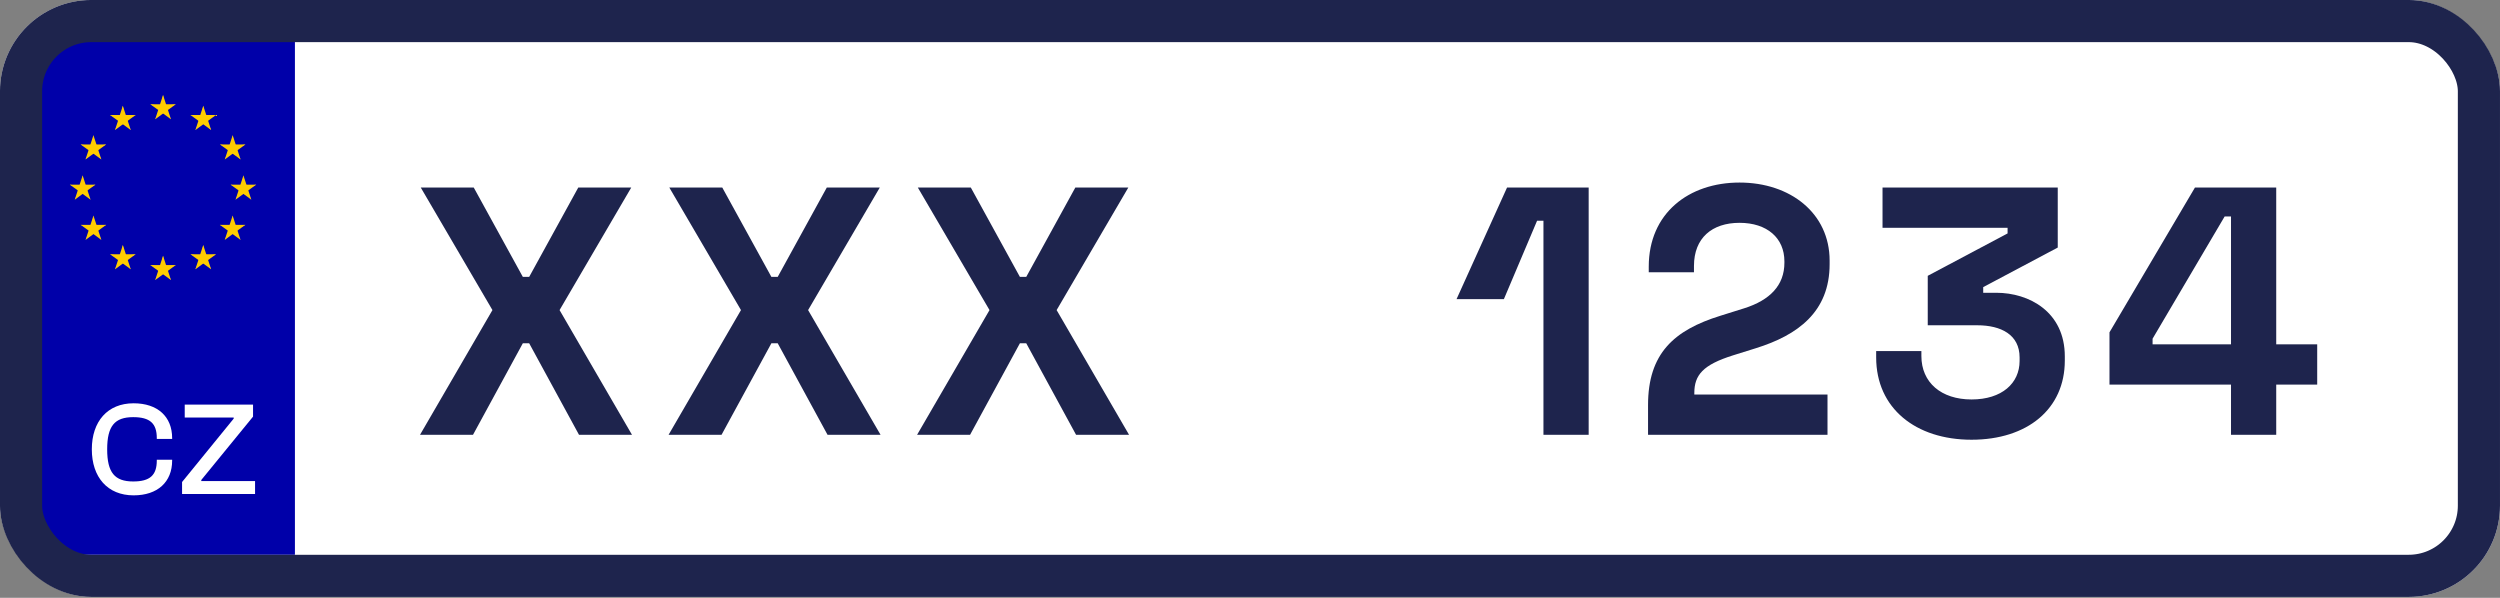 <?xml version="1.0" encoding="UTF-8"?>
<svg xmlns="http://www.w3.org/2000/svg" width="92" height="22" viewBox="0 0 92 22" fill="none">
  <rect x="0" y="0" width="92" height="22" fill="#808080" stroke="none"/>
  <rect width="92" height="21.966" rx="3.36" fill="white"></rect>
  <rect x="1.291" y="1.034" width="9.562" height="19.382" fill="#0000A9"></rect>
  <rect x="0.775" y="0.775" width="90.449" height="20.416" rx="2.584" stroke="#1E244D" stroke-width="1.551"></rect>
  <path d="M9.386 18.18H6.7V17.738L8.6 15.405V15.366H6.798V14.89H9.312V15.332L7.407 17.664V17.703H9.386V18.18Z" fill="white"></path>
  <path d="M4.916 18.229C3.958 18.229 3.379 17.561 3.379 16.535C3.379 15.509 3.958 14.841 4.916 14.841C5.8 14.841 6.335 15.332 6.335 16.122V16.152H5.77V16.122C5.77 15.582 5.52 15.351 4.901 15.351C4.219 15.351 3.944 15.681 3.944 16.535C3.944 17.389 4.219 17.718 4.901 17.718C5.52 17.718 5.77 17.487 5.77 16.947V16.918H6.335V16.947C6.335 17.738 5.8 18.229 4.916 18.229Z" fill="white"></path>
  <path d="M33.749 16L36.414 11.411L33.775 6.9H35.725L37.532 10.189H37.766L39.573 6.9H41.523L38.884 11.411L41.549 16H39.599L37.766 12.633H37.532L35.699 16H33.749Z" fill="#1E244D"></path>
  <path d="M24.604 16L27.268 11.411L24.63 6.9H26.579L28.387 10.189H28.62L30.427 6.9H32.377L29.738 11.411L32.404 16H30.453L28.62 12.633H28.387L26.553 16H24.604Z" fill="#1E244D"></path>
  <path d="M15.457 16L18.122 11.411L15.483 6.9H17.433L19.24 10.189H19.474L21.281 6.9H23.231L20.592 11.411L23.257 16H21.307L19.474 12.633H19.24L17.407 16H15.457Z" fill="#1E244D"></path>
  <path d="M82.101 16V14.154H77.629V12.23L80.775 6.9H83.765V12.672H85.273V14.154H83.765V16H82.101ZM79.215 12.672H82.101V7.966H81.867L79.215 12.464V12.672Z" fill="#1E244D"></path>
  <path d="M72.553 16.182C70.499 16.182 69.043 15.025 69.043 13.153V12.919H70.707V13.101C70.707 14.076 71.435 14.7 72.553 14.7C73.671 14.7 74.321 14.102 74.321 13.283V13.153C74.321 12.321 73.645 11.97 72.761 11.97H70.941V10.15L73.879 8.59V8.382H69.277V6.9H75.725V9.11L72.982 10.566V10.774H73.463C74.672 10.774 75.985 11.476 75.985 13.114V13.27C75.985 15.051 74.607 16.182 72.553 16.182Z" fill="#1E244D"></path>
  <path d="M60.648 16V14.908C60.648 13.01 61.597 12.152 63.313 11.619L64.184 11.346C65.133 11.047 65.666 10.501 65.666 9.669V9.617C65.666 8.759 65.029 8.2 64.015 8.2C63.001 8.2 62.338 8.759 62.338 9.786V10.02H60.674V9.812C60.674 7.849 62.143 6.718 64.015 6.718C65.887 6.718 67.33 7.849 67.33 9.591V9.721C67.33 11.476 66.16 12.334 64.613 12.815L63.781 13.075C62.663 13.426 62.351 13.803 62.351 14.466V14.518H67.252V16H60.648Z" fill="#1E244D"></path>
  <path d="M56.799 16V8.122H56.565L55.343 11.008H53.601L55.46 6.9H58.463V16H56.799Z" fill="#1E244D"></path>
  <path d="M6 3.496L5.848 3.965L6.082 4.041L6 3.496Z" fill="#FFCC00"></path>
  <path d="M6 3.496L6.152 3.965L5.918 4.041L6 3.496Z" fill="#FFCC00"></path>
  <path d="M6.469 3.837L5.976 3.837L5.976 4.084L6.469 3.837Z" fill="#FFCC00"></path>
  <path d="M6.469 3.837L6.07 4.127L5.925 3.927L6.469 3.837Z" fill="#FFCC00"></path>
  <path d="M6.291 4.388L6.139 3.919L5.904 3.995L6.291 4.388Z" fill="#FFCC00"></path>
  <path d="M6.291 4.388L5.892 4.098L6.037 3.899L6.291 4.388Z" fill="#FFCC00"></path>
  <path d="M5.532 3.837L6.025 3.837L6.025 4.084L5.532 3.837Z" fill="#FFCC00"></path>
  <path d="M5.532 3.837L5.931 4.127L6.076 3.927L5.532 3.837Z" fill="#FFCC00"></path>
  <path d="M5.711 4.388L5.863 3.919L6.098 3.996L5.711 4.388Z" fill="#FFCC00"></path>
  <path d="M5.711 4.388L6.11 4.098L5.965 3.899L5.711 4.388Z" fill="#FFCC00"></path>
  <path d="M6 9.413L5.848 9.882L6.082 9.959L6 9.413Z" fill="#FFCC00"></path>
  <path d="M6 9.413L6.152 9.882L5.918 9.959L6 9.413Z" fill="#FFCC00"></path>
  <path d="M6.47 9.754L5.977 9.754L5.977 10.001L6.47 9.754Z" fill="#FFCC00"></path>
  <path d="M6.47 9.754L6.071 10.044L5.926 9.845L6.47 9.754Z" fill="#FFCC00"></path>
  <path d="M6.291 10.305L6.139 9.836L5.904 9.913L6.291 10.305Z" fill="#FFCC00"></path>
  <path d="M6.291 10.305L5.892 10.016L6.037 9.816L6.291 10.305Z" fill="#FFCC00"></path>
  <path d="M5.531 9.754L6.024 9.754L6.024 10.001L5.531 9.754Z" fill="#FFCC00"></path>
  <path d="M5.531 9.754L5.93 10.044L6.075 9.844L5.531 9.754Z" fill="#FFCC00"></path>
  <path d="M5.711 10.305L5.863 9.836L6.098 9.913L5.711 10.305Z" fill="#FFCC00"></path>
  <path d="M5.711 10.305L6.11 10.016L5.965 9.816L5.711 10.305Z" fill="#FFCC00"></path>
  <path d="M3.041 6.455L2.889 6.924L3.123 7L3.041 6.455Z" fill="#FFCC00"></path>
  <path d="M3.041 6.455L3.193 6.924L2.959 7L3.041 6.455Z" fill="#FFCC00"></path>
  <path d="M3.511 6.796L3.018 6.796L3.018 7.042L3.511 6.796Z" fill="#FFCC00"></path>
  <path d="M3.511 6.796L3.112 7.085L2.967 6.886L3.511 6.796Z" fill="#FFCC00"></path>
  <path d="M3.331 7.347L3.179 6.878L2.944 6.954L3.331 7.347Z" fill="#FFCC00"></path>
  <path d="M3.331 7.347L2.932 7.057L3.077 6.857L3.331 7.347Z" fill="#FFCC00"></path>
  <path d="M2.572 6.796L3.065 6.796L3.065 7.042L2.572 6.796Z" fill="#FFCC00"></path>
  <path d="M2.572 6.796L2.971 7.085L3.116 6.886L2.572 6.796Z" fill="#FFCC00"></path>
  <path d="M2.751 7.347L2.903 6.878L3.138 6.954L2.751 7.347Z" fill="#FFCC00"></path>
  <path d="M2.751 7.347L3.15 7.057L3.005 6.858L2.751 7.347Z" fill="#FFCC00"></path>
  <path d="M4.232 4.785L4.631 4.495L4.486 4.295L4.232 4.785Z" fill="#FFCC00"></path>
  <path d="M4.232 4.785L4.385 4.316L4.619 4.392L4.232 4.785Z" fill="#FFCC00"></path>
  <path d="M4.051 4.233L4.45 4.523L4.595 4.324L4.051 4.233Z" fill="#FFCC00"></path>
  <path d="M4.051 4.233L4.544 4.233L4.544 4.48L4.051 4.233Z" fill="#FFCC00"></path>
  <path d="M4.52 3.893L4.367 4.362L4.602 4.438L4.52 3.893Z" fill="#FFCC00"></path>
  <path d="M4.52 3.893L4.672 4.362L4.437 4.438L4.52 3.893Z" fill="#FFCC00"></path>
  <path d="M4.812 4.785L4.413 4.495L4.558 4.295L4.812 4.785Z" fill="#FFCC00"></path>
  <path d="M4.812 4.785L4.659 4.316L4.425 4.392L4.812 4.785Z" fill="#FFCC00"></path>
  <path d="M4.991 4.233L4.592 4.523L4.447 4.324L4.991 4.233Z" fill="#FFCC00"></path>
  <path d="M4.991 4.233L4.498 4.233L4.498 4.48L4.991 4.233Z" fill="#FFCC00"></path>
  <path d="M3.729 5.867L3.576 5.399L3.342 5.475L3.729 5.867Z" fill="#FFCC00"></path>
  <path d="M3.729 5.867L3.33 5.578L3.475 5.378L3.729 5.867Z" fill="#FFCC00"></path>
  <path d="M3.147 5.867L3.546 5.578L3.401 5.378L3.147 5.867Z" fill="#FFCC00"></path>
  <path d="M3.147 5.867L3.3 5.399L3.534 5.475L3.147 5.867Z" fill="#FFCC00"></path>
  <path d="M2.968 5.316L3.367 5.606L3.512 5.407L2.968 5.316Z" fill="#FFCC00"></path>
  <path d="M2.968 5.316L3.461 5.316L3.461 5.563L2.968 5.316Z" fill="#FFCC00"></path>
  <path d="M3.906 5.316L3.507 5.606L3.363 5.407L3.906 5.316Z" fill="#FFCC00"></path>
  <path d="M3.906 5.316L3.413 5.316L3.413 5.563L3.906 5.316Z" fill="#FFCC00"></path>
  <path d="M3.438 4.976L3.591 5.444L3.356 5.521L3.438 4.976Z" fill="#FFCC00"></path>
  <path d="M3.438 4.976L3.286 5.444L3.521 5.521L3.438 4.976Z" fill="#FFCC00"></path>
  <path d="M3.908 8.275L3.415 8.275L3.415 8.521L3.908 8.275Z" fill="#FFCC00"></path>
  <path d="M3.908 8.275L3.509 8.564L3.364 8.365L3.908 8.275Z" fill="#FFCC00"></path>
  <path d="M3.729 8.826L3.576 8.357L3.342 8.433L3.729 8.826Z" fill="#FFCC00"></path>
  <path d="M3.729 8.826L3.33 8.536L3.475 8.337L3.729 8.826Z" fill="#FFCC00"></path>
  <path d="M3.149 8.826L3.548 8.536L3.403 8.337L3.149 8.826Z" fill="#FFCC00"></path>
  <path d="M3.149 8.826L3.302 8.357L3.536 8.433L3.149 8.826Z" fill="#FFCC00"></path>
  <path d="M3.439 7.934L3.592 8.403L3.357 8.479L3.439 7.934Z" fill="#FFCC00"></path>
  <path d="M3.439 7.934L3.287 8.403L3.522 8.479L3.439 7.934Z" fill="#FFCC00"></path>
  <path d="M2.971 8.275L3.464 8.275L3.464 8.521L2.971 8.275Z" fill="#FFCC00"></path>
  <path d="M2.971 8.275L3.37 8.564L3.514 8.365L2.971 8.275Z" fill="#FFCC00"></path>
  <path d="M4.991 9.358L4.498 9.358L4.498 9.604L4.991 9.358Z" fill="#FFCC00"></path>
  <path d="M4.991 9.358L4.592 9.648L4.447 9.448L4.991 9.358Z" fill="#FFCC00"></path>
  <path d="M4.812 9.909L4.659 9.44L4.425 9.516L4.812 9.909Z" fill="#FFCC00"></path>
  <path d="M4.812 9.909L4.413 9.619L4.558 9.42L4.812 9.909Z" fill="#FFCC00"></path>
  <path d="M4.232 9.909L4.631 9.619L4.486 9.42L4.232 9.909Z" fill="#FFCC00"></path>
  <path d="M4.232 9.909L4.385 9.44L4.619 9.516L4.232 9.909Z" fill="#FFCC00"></path>
  <path d="M4.521 9.017L4.674 9.486L4.439 9.562L4.521 9.017Z" fill="#FFCC00"></path>
  <path d="M4.521 9.017L4.369 9.486L4.604 9.562L4.521 9.017Z" fill="#FFCC00"></path>
  <path d="M4.052 9.358L4.545 9.358L4.545 9.604L4.052 9.358Z" fill="#FFCC00"></path>
  <path d="M4.052 9.358L4.451 9.648L4.595 9.448L4.052 9.358Z" fill="#FFCC00"></path>
  <path d="M8.958 6.455L9.11 6.924L8.876 7L8.958 6.455Z" fill="#FFCC00"></path>
  <path d="M8.958 6.455L8.806 6.924L9.04 7L8.958 6.455Z" fill="#FFCC00"></path>
  <path d="M8.488 6.796L8.981 6.796L8.981 7.042L8.488 6.796Z" fill="#FFCC00"></path>
  <path d="M8.488 6.796L8.887 7.085L9.032 6.886L8.488 6.796Z" fill="#FFCC00"></path>
  <path d="M8.668 7.347L8.82 6.878L9.055 6.954L8.668 7.347Z" fill="#FFCC00"></path>
  <path d="M8.668 7.347L9.067 7.057L8.922 6.857L8.668 7.347Z" fill="#FFCC00"></path>
  <path d="M9.427 6.796L8.934 6.796L8.934 7.042L9.427 6.796Z" fill="#FFCC00"></path>
  <path d="M9.427 6.796L9.028 7.085L8.883 6.886L9.427 6.796Z" fill="#FFCC00"></path>
  <path d="M9.248 7.347L9.096 6.878L8.861 6.954L9.248 7.347Z" fill="#FFCC00"></path>
  <path d="M9.248 7.347L8.849 7.057L8.994 6.858L9.248 7.347Z" fill="#FFCC00"></path>
  <path d="M7.77 4.785L7.371 4.495L7.516 4.295L7.77 4.785Z" fill="#FFCC00"></path>
  <path d="M7.77 4.785L7.617 4.316L7.383 4.392L7.77 4.785Z" fill="#FFCC00"></path>
  <path d="M7.949 4.233L7.55 4.523L7.405 4.324L7.949 4.233Z" fill="#FFCC00"></path>
  <path d="M7.949 4.233L7.456 4.233L7.456 4.48L7.949 4.233Z" fill="#FFCC00"></path>
  <path d="M7.48 3.893L7.633 4.362L7.398 4.438L7.48 3.893Z" fill="#FFCC00"></path>
  <path d="M7.48 3.893L7.328 4.362L7.563 4.438L7.48 3.893Z" fill="#FFCC00"></path>
  <path d="M7.19 4.785L7.589 4.495L7.444 4.295L7.19 4.785Z" fill="#FFCC00"></path>
  <path d="M7.19 4.785L7.343 4.316L7.577 4.392L7.19 4.785Z" fill="#FFCC00"></path>
  <path d="M7.01 4.233L7.409 4.523L7.553 4.324L7.01 4.233Z" fill="#FFCC00"></path>
  <path d="M7.01 4.233L7.503 4.233L7.503 4.48L7.01 4.233Z" fill="#FFCC00"></path>
  <path d="M8.272 5.867L8.425 5.399L8.659 5.475L8.272 5.867Z" fill="#FFCC00"></path>
  <path d="M8.272 5.867L8.671 5.578L8.526 5.378L8.272 5.867Z" fill="#FFCC00"></path>
  <path d="M8.853 5.868L8.454 5.578L8.599 5.378L8.853 5.868Z" fill="#FFCC00"></path>
  <path d="M8.853 5.868L8.7 5.399L8.466 5.475L8.853 5.868Z" fill="#FFCC00"></path>
  <path d="M9.032 5.316L8.633 5.606L8.488 5.407L9.032 5.316Z" fill="#FFCC00"></path>
  <path d="M9.032 5.316L8.539 5.316L8.539 5.563L9.032 5.316Z" fill="#FFCC00"></path>
  <path d="M8.095 5.316L8.494 5.606L8.638 5.407L8.095 5.316Z" fill="#FFCC00"></path>
  <path d="M8.095 5.316L8.588 5.316L8.588 5.563L8.095 5.316Z" fill="#FFCC00"></path>
  <path d="M8.562 4.976L8.41 5.444L8.645 5.521L8.562 4.976Z" fill="#FFCC00"></path>
  <path d="M8.562 4.976L8.715 5.444L8.48 5.521L8.562 4.976Z" fill="#FFCC00"></path>
  <path d="M8.092 8.275L8.585 8.275L8.585 8.521L8.092 8.275Z" fill="#FFCC00"></path>
  <path d="M8.092 8.275L8.491 8.564L8.636 8.365L8.092 8.275Z" fill="#FFCC00"></path>
  <path d="M8.271 8.826L8.424 8.357L8.658 8.433L8.271 8.826Z" fill="#FFCC00"></path>
  <path d="M8.271 8.826L8.67 8.536L8.525 8.337L8.271 8.826Z" fill="#FFCC00"></path>
  <path d="M8.851 8.826L8.452 8.536L8.597 8.337L8.851 8.826Z" fill="#FFCC00"></path>
  <path d="M8.851 8.826L8.698 8.357L8.464 8.433L8.851 8.826Z" fill="#FFCC00"></path>
  <path d="M8.561 7.934L8.408 8.403L8.643 8.479L8.561 7.934Z" fill="#FFCC00"></path>
  <path d="M8.561 7.934L8.713 8.403L8.478 8.479L8.561 7.934Z" fill="#FFCC00"></path>
  <path d="M9.029 8.275L8.536 8.275L8.536 8.521L9.029 8.275Z" fill="#FFCC00"></path>
  <path d="M9.029 8.275L8.63 8.564L8.486 8.365L9.029 8.275Z" fill="#FFCC00"></path>
  <path d="M7.011 9.358L7.504 9.358L7.504 9.604L7.011 9.358Z" fill="#FFCC00"></path>
  <path d="M7.011 9.358L7.41 9.648L7.554 9.448L7.011 9.358Z" fill="#FFCC00"></path>
  <path d="M7.189 9.909L7.342 9.44L7.576 9.516L7.189 9.909Z" fill="#FFCC00"></path>
  <path d="M7.189 9.909L7.588 9.619L7.443 9.42L7.189 9.909Z" fill="#FFCC00"></path>
  <path d="M7.769 9.909L7.37 9.619L7.515 9.42L7.769 9.909Z" fill="#FFCC00"></path>
  <path d="M7.769 9.909L7.616 9.44L7.382 9.516L7.769 9.909Z" fill="#FFCC00"></path>
  <path d="M7.479 9.017L7.327 9.486L7.562 9.562L7.479 9.017Z" fill="#FFCC00"></path>
  <path d="M7.479 9.017L7.632 9.486L7.397 9.562L7.479 9.017Z" fill="#FFCC00"></path>
  <path d="M7.949 9.358L7.456 9.358L7.456 9.604L7.949 9.358Z" fill="#FFCC00"></path>
  <path d="M7.949 9.358L7.55 9.648L7.405 9.448L7.949 9.358Z" fill="#FFCC00"></path>
</svg>
